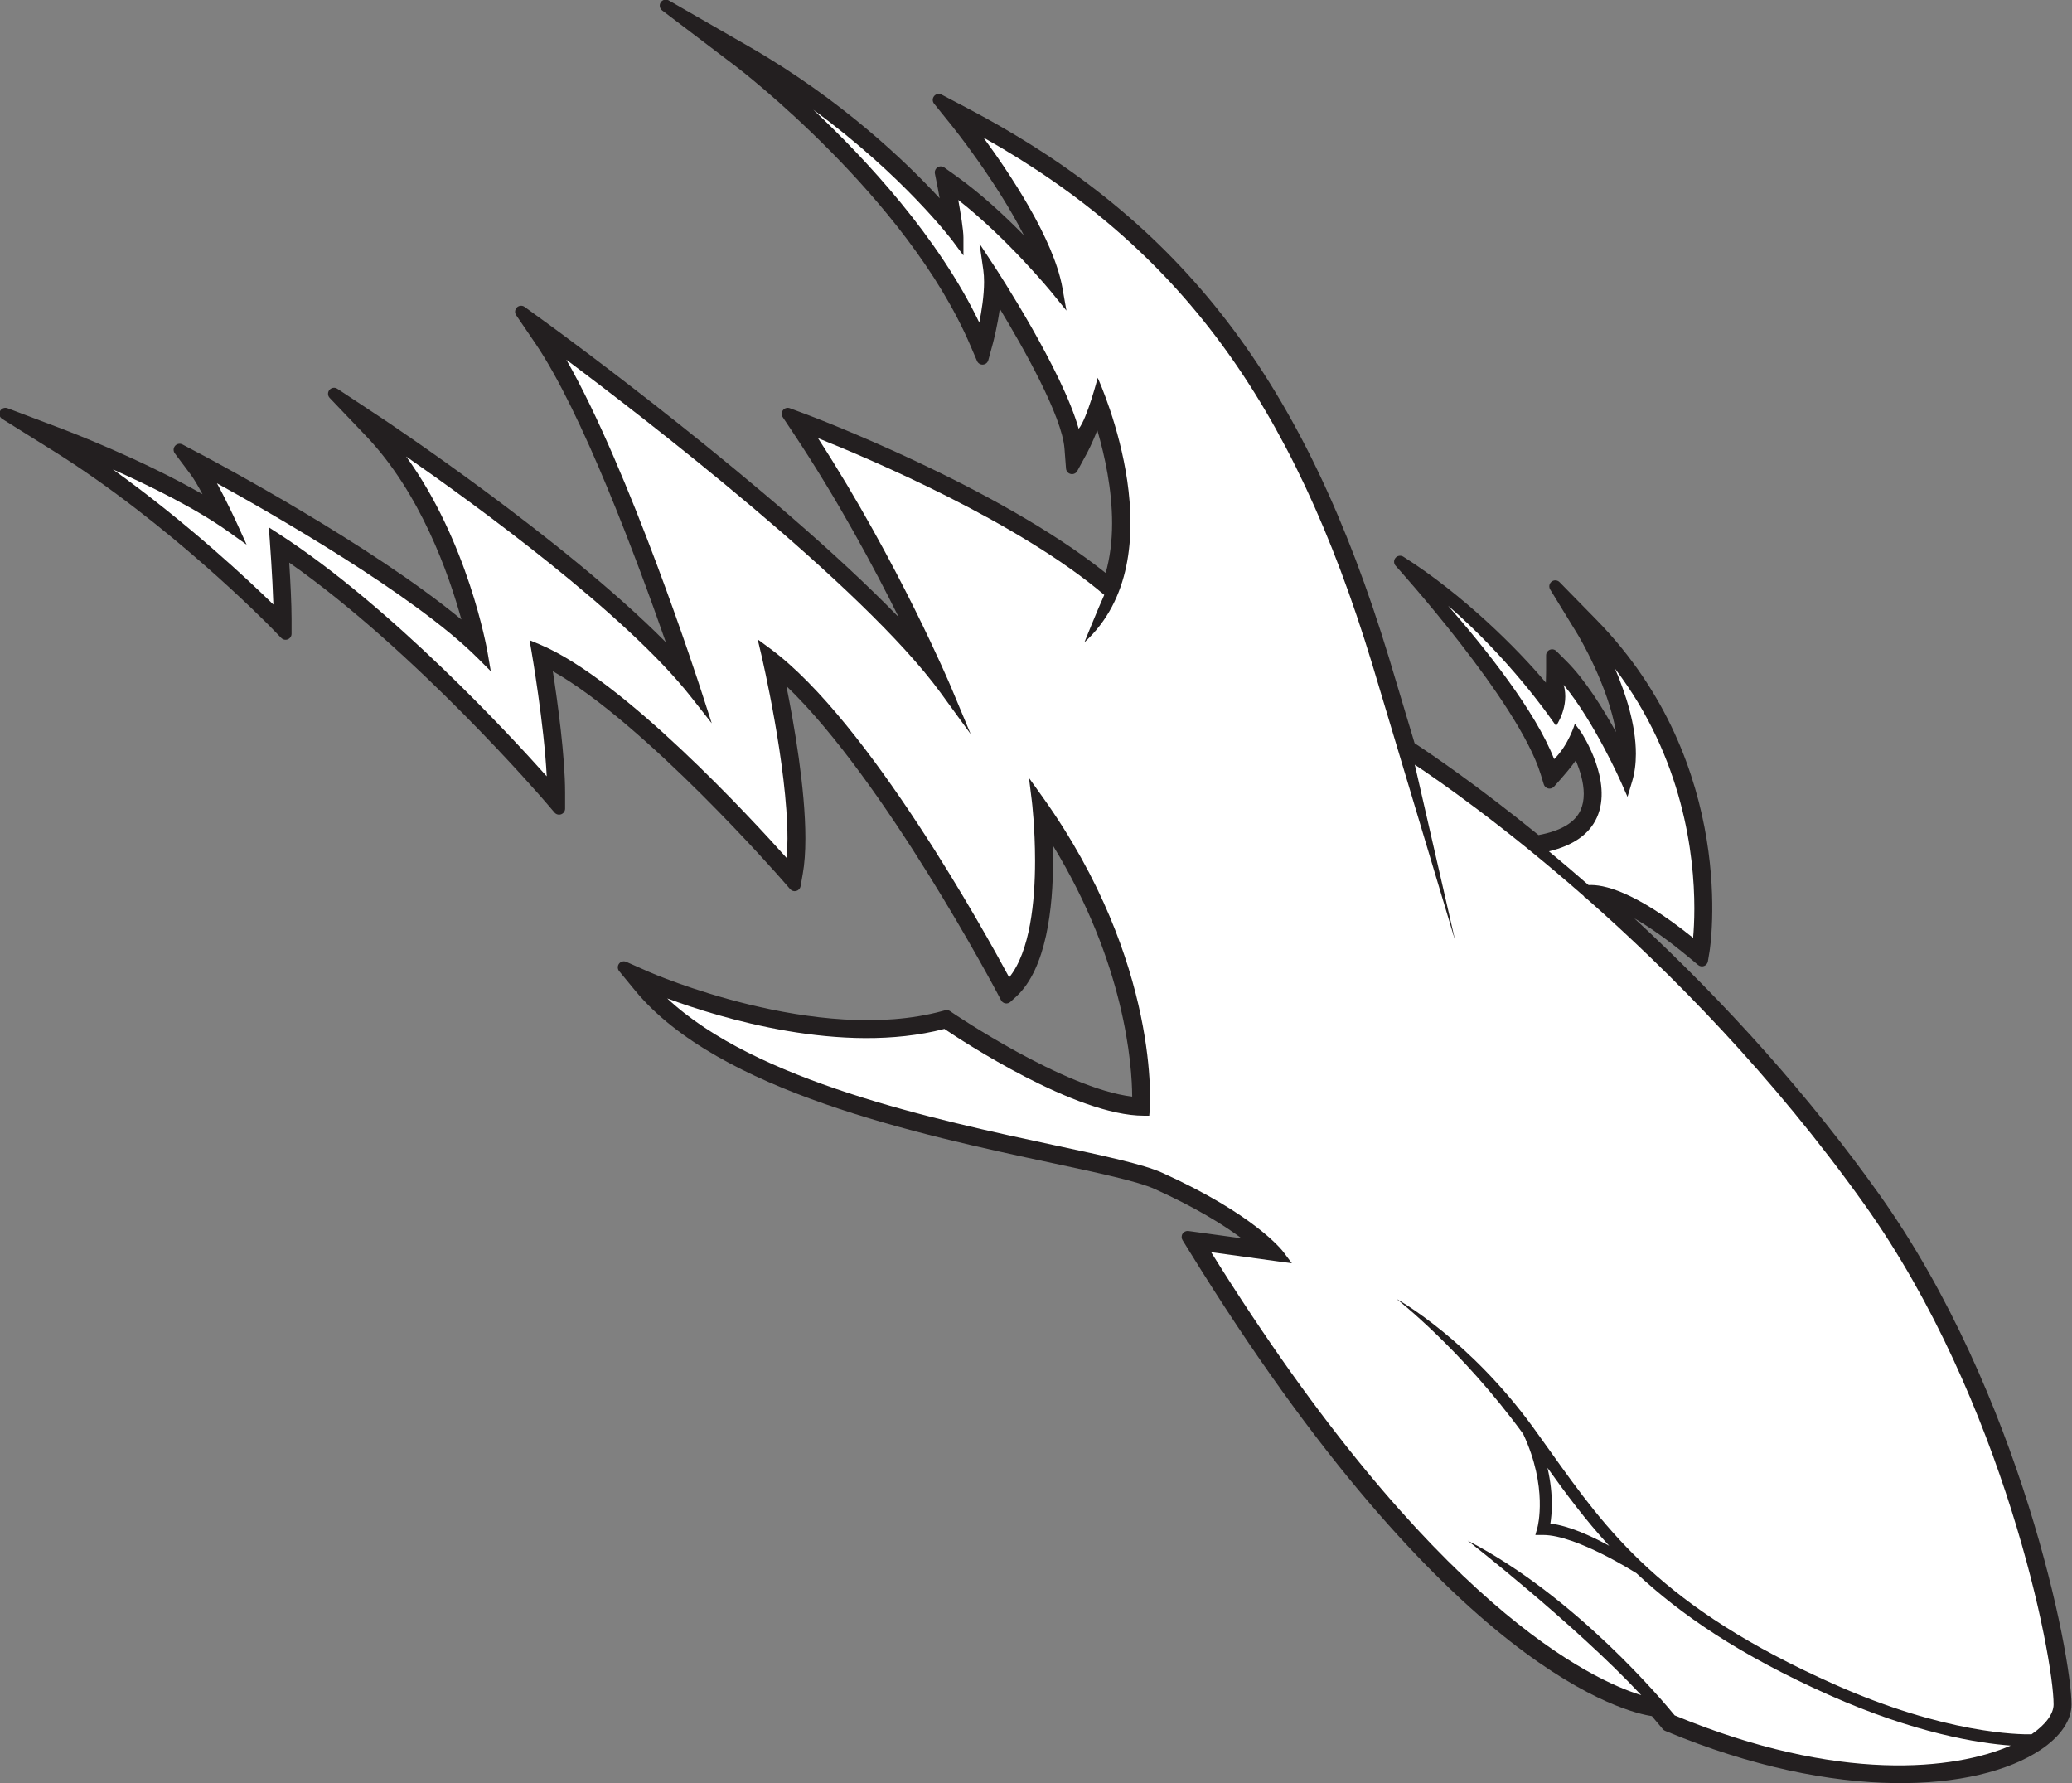 <?xml version="1.0" encoding="UTF-8" standalone="no"?>
<svg
   xmlns:dc="http://purl.org/dc/elements/1.1/"
   xmlns:cc="http://creativecommons.org/ns#"
   xmlns:rdf="http://www.w3.org/1999/02/22-rdf-syntax-ns#"
   xmlns:svg="http://www.w3.org/2000/svg"
   xmlns="http://www.w3.org/2000/svg"
   viewBox="0 0 797.093 685.853"
   height="685.853"
   width="797.093"
   xml:space="preserve"
   id="svg2"
   version="1.1"><rect x="0" y="0" width="797.093" height="685.853" fill="#808080" stroke="none"/><defs
     id="defs6" /><g
     transform="matrix(1.333,0,0,-1.333,0,685.853)"
     id="g10"><g
       transform="scale(0.1)"
       id="g12"><path
         id="path14"
         style="fill:#231f20;fill-opacity:1;fill-rule:nonzero;stroke:none"
         d="m 0,3958.75 c 3.965,8 13.32,11.67 21.664,8.52 L 184.18,3905.76 c 9.879,-3.72 223.191,-84.96 400.246,-186.63 -13.668,25.38 -25.317,45.05 -33.906,56.45 0,0.01 -46.004,61.37 -46.004,61.37 -2.289,3.1 -3.469,6.74 -3.469,10.39 0,4.01 1.387,8.03 4.168,11.25 5.25,6.18 14.082,7.86 21.277,4.07 l 67.77,-35.9 c 20.343,-10.78 476.628,-253.33 737.268,-469.19 -36.36,132.1 -118.39,365.23 -275,529.31 l -105.042,110.1 c -3.191,3.32 -4.793,7.64 -4.793,11.95 0,3.95 1.356,7.89 4.032,11.11 5.664,6.77 15.511,8.21 22.847,3.33 l 126.946,-83.94 c 5.53,-3.65 522.39,-346.59 821,-647.34 -82.69,236.68 -241.66,663.94 -376.57,862.34 l -55.42,81.49 c -2.01,2.97 -3.02,6.36 -3.02,9.74 0,4.55 1.8,9.09 5.28,12.45 6.05,5.87 15.43,6.53 22.25,1.56 l 79.7,-57.96 c 6.81,-4.97 639.08,-465.85 999.89,-837.41 -69.47,139.91 -175.49,338.34 -305.25,532.97 l -29.42,44.14 c -1.94,2.93 -2.91,6.27 -2.91,9.61 0,3.82 1.25,7.62 3.75,10.77 4.66,5.88 12.59,8.09 19.61,5.46 l 49.72,-18.54 c 5.53,-2.07 547.22,-205.14 861.81,-456.91 12.07,43.07 18.53,90.91 18.53,143.2 0,97.4 -20.68,193.59 -42.75,268.99 -14.38,-38.13 -29.81,-66.67 -30.02,-67.07 l -27.68,-50.81 c -3.67,-6.74 -11.32,-10.25 -18.84,-8.64 -7.5,1.6 -13.03,7.96 -13.66,15.59 l -4.45,57.78 c -7.17,93.62 -117.87,289.54 -186.64,403.33 -6.89,-49.02 -17.54,-90.61 -20.18,-100.57 -0.06,-0.3 -13.03,-47.78 -13.03,-47.78 -1.95,-7.11 -8.17,-12.21 -15.51,-12.72 -7.37,-0.52 -14.22,3.69 -17.1,10.47 l -19.4,45.25 c -183.7,428.54 -670.66,800.37 -675.56,804.08 0,0.02 -213.77,162.21 -213.77,162.21 -7.27,5.53 -9.01,15.77 -3.97,23.38 5.05,7.61 15.16,10.01 23.09,5.45 l 232.65,-133.67 c 266.9,-153.36 454.24,-334.25 549.09,-437.19 -2.25,12.6 -5.17,28.76 -5.17,28.76 l -8.5,42.52 c -0.24,1.14 -0.34,2.27 -0.34,3.41 0,5.8 2.92,11.3 7.93,14.53 5.95,3.87 13.66,3.69 19.47,-0.44 l 35.33,-25.22 c 70.23,-50.18 138.03,-112.96 194.54,-170.53 -79.86,156.85 -205.56,313.32 -207.06,315.16 -0.07,0.11 -52.22,64.71 -52.22,64.71 -2.54,3.18 -3.83,7.04 -3.83,10.89 0,3.9 1.32,7.8 3.93,11 5.21,6.34 14.18,8.15 21.45,4.33 l 73.47,-38.65 c 621.7,-326.63 974.65,-786.66 1218.21,-1587.81 0.01,-0.07 62.51,-208.43 73.53,-245.15 44.47,-29.11 179.22,-120.08 357.68,-265.02 63.8,11.77 105.02,35.7 121.29,71.87 6.09,13.54 9.19,29.27 9.19,46.78 0,33.38 -10.84,67.94 -23.08,96.46 -16.19,-22.32 -33.93,-42.93 -42.46,-52.51 l -20.24,-22.8 c -4.16,-4.67 -10.5,-6.76 -16.64,-5.43 -6.13,1.33 -11.03,5.86 -12.89,11.85 l -8.94,29.16 c -64.73,210.36 -415.1,597.77 -418.64,601.67 -5.82,6.41 -6.01,16.15 -0.43,22.78 5.59,6.64 15.2,8.13 22.52,3.5 171.78,-108.8 328.62,-264.51 411.41,-363.51 0.7,21.11 0.76,37.16 0.76,37.42 v 41.44 c 0,7.01 4.22,13.33 10.69,16.02 6.48,2.68 13.92,1.19 18.88,-3.76 l 29.32,-29.3 c 54.45,-54.48 105.39,-136.4 142.77,-204.59 -22.71,135.11 -106.7,275.56 -110.8,282.35 l -79.14,129.26 c -1.72,2.8 -2.56,5.94 -2.56,9.03 0,5.19 2.33,10.28 6.68,13.68 6.95,5.42 16.86,4.75 23.03,-1.55 l 106.07,-108.32 c 412.46,-421.26 327.74,-951.24 326.82,-956.54 0.02,0.07 -4.86,-29.44 -4.86,-29.44 -1.04,-6.12 -5.24,-11.21 -11.06,-13.38 -5.82,-2.16 -12.34,-1.06 -17.13,2.91 l -23.01,19.14 c -66.19,55.15 -119.12,91.45 -161.05,115.43 270.12,-249.79 507.58,-516.84 706.02,-795.39 410.52,-576.35 555.52,-1331.898 555.52,-1472.952 0,-46.008 -31.75,-92.532 -89.47,-130.996 -182.11,-121.406 -586.5,-151.984 -1079.45,53.367 -0.18,0.07 -4.26,1.789 -4.26,1.789 -2.64,1.14 -4.96,2.937 -6.76,5.195 l -2.75,3.477 c 0,0 -19.24,22.8 -28.4,33.679 -65.57,9.387 -582.73,120.879 -1335.33,1342.521 l -19.07,30.91 c -1.71,2.78 -2.55,5.94 -2.55,9.09 0,3.3 0.91,6.59 2.79,9.46 3.67,5.63 10.23,8.62 16.87,7.7 0,0 90.59,-12.45 153.21,-21.06 -52.87,39.4 -132.54,88.94 -250.49,142.18 -49.14,22.19 -158.59,45.61 -297.19,75.27 -383.24,82 -962.26,205.92 -1202.5,497.66 l -45.96,55.81 c -2.61,3.19 -3.93,7.09 -3.93,11.01 0,3.69 1.18,7.37 3.51,10.48 4.83,6.38 13.49,8.61 20.83,5.36 l 66.06,-29.18 c 4.84,-2.14 484.7,-211.39 846.52,-112.68 l 7.65,2.09 c 4.93,1.34 10.19,0.45 14.36,-2.43 l 6.57,-4.52 c 3.31,-2.27 321.74,-218.48 518.98,-242.23 -0.39,89.75 -20.06,383.48 -229.94,726.54 0.43,-15 1.56,-30.41 1.56,-45.07 0,-134.68 -18.49,-312.19 -106.63,-393 l -16.45,-15.03 c -3.92,-3.64 -9.35,-5.2 -14.63,-4.31 -5.33,0.95 -9.87,4.27 -12.37,9.03 l -10.37,19.73 c -3.34,6.37 -325.84,615.35 -609.14,886.83 22.11,-109.82 54.83,-296.39 54.83,-439.47 0,-39.74 -2.54,-74.29 -7.62,-102.71 l -6.19,-35.39 c -1.18,-6.57 -6.01,-11.89 -12.44,-13.69 -6.44,-1.78 -13.32,0.29 -17.7,5.33 l -23.61,27.12 c -4.04,4.68 -393.78,450.34 -661.27,601.64 13.71,-88.68 35.37,-245.49 35.37,-350.18 v -46.38 c 0,-7.25 -4.52,-13.74 -11.3,-16.25 -6.82,-2.53 -14.43,-0.54 -19.16,4.95 l -30.21,35.22 c -3.8,4.41 -370.9,430.91 -735.436,686.01 3.411,-55.31 6.711,-119.29 6.711,-163.03 v -42.31 c 0,-7.04 -4.273,-13.4 -10.808,-16.04 -6.539,-2.66 -14.016,-1.09 -18.953,3.96 l -29.489,30.33 c -11.886,12.21 -295.789,301.69 -628.507,509.64 L 6.332,3936.38 C -1.211,3941.09 -3.965,3950.77 0,3958.75 v 0" /><path
         id="path16"
         style="fill:#ffffff;fill-opacity:1;fill-rule:nonzero;stroke:none"
         d="m 4886.23,2438.96 c 1.76,19.82 3.57,48.56 3.57,85.14 0,152.5 -31.69,432.51 -228.86,691.54 30.39,-70.94 60.13,-161.76 60.13,-245.53 0,-27.66 -3.22,-54.56 -10.78,-79.7 l -13.38,-44.62 -18.77,42.63 c -0.84,1.93 -77.28,174.01 -165.37,280.57 17.74,-61.83 -21.93,-118.36 -21.93,-118.36 l -17.07,23.78 c -1.47,2.14 -120.25,172.89 -294.63,322.91 107.36,-122.7 251.97,-303.8 306.02,-442.64 41.77,40.61 59.8,101.96 59.8,101.96 l 17.31,-23.07 c 3.8,-5.77 93.51,-142.27 46.3,-247.24 -21.71,-48.35 -68.39,-80.97 -138.49,-97.7 36.66,-30.35 74.94,-62.85 114.53,-97.42 41.74,2.6 132.28,-16.37 301.62,-152.25 v 0" /><path
         id="path18"
         style="fill:#ffffff;fill-opacity:1;fill-rule:nonzero;stroke:none"
         d="m 788.941,3400.79 c -2.5,80.56 -10.496,187 -10.574,188.27 l -2.605,34.49 29.035,-18.8 c 325.903,-210.86 670.133,-584.33 773.013,-699.62 -7.3,148.33 -43.74,359.59 -44.16,361.95 l -5.38,30.81 28.92,-12.03 c 241.1,-100.45 612.28,-503.7 713.04,-616.46 1.46,17.55 2.36,36 2.36,55.83 0,209.02 -74.34,525.68 -75.13,529.39 l -10.85,45.68 37.72,-27.94 c 282.17,-208.99 620.28,-821.23 688.15,-947.42 60.42,74.64 74.65,219.64 74.65,336.19 0,94.85 -9.01,170.28 -9.22,172.05 l -8.3,67.09 39.31,-55 c 342.9,-480.16 309.54,-899.71 309.15,-903.9 l -1.43,-15.61 h -15.68 c -196.7,0 -525.31,216.58 -575.48,250.47 -295.28,-76.88 -649.37,32.21 -799.83,88.04 254.49,-238.78 770.55,-349.47 1120.52,-424.32 141.58,-30.34 253.46,-54.29 307.62,-78.73 266.93,-120.54 346.62,-224.09 349.9,-228.45 l 24.65,-32.89 c 0,0 -181.66,25 -233.09,32.07 C 4134.12,505.82 4599.34,295.43 4736.56,253.828 4543.69,459.922 4235.53,699.719 4235.53,699.719 4549.43,537.375 4804.88,230 4833.05,195.391 5307.62,-1.336 5642.19,38.391 5802.89,108.273 c -92.46,6.766 -275.53,35.106 -524,145.809 -259.91,115.801 -430.1,233.606 -556.02,351.309 0,0 -172.93,110.539 -269.28,110.539 h -22.61 l 6.07,21.836 c 0.37,1.14 31.09,115.937 -41.27,269.814 -178.18,244.37 -365.72,389.74 -365.72,389.74 8.53,-4.73 211.35,-119.11 394.53,-370.99 l 48.71,-67.881 c 165.29,-231.992 321.45,-451.066 819.59,-673.039 321.33,-143.23 534.53,-145.34 570.04,-144.578 40.43,27.645 63.63,58.895 63.63,86.016 0,137.703 -142.5,876.652 -545.95,1442.992 -264.95,371.99 -560.26,670.02 -804.97,885.37 -1.05,-0.33 -1.64,-0.59 -1.69,-0.64 l -3.07,4.84 c -232.11,203.8 -417.91,332.71 -487.87,379.24 l 116.76,-508.68 -240.2,800.74 c -229.53,754.88 -557.81,1200.44 -1121.5,1517.61 73.08,-99.37 202.89,-291.43 228.12,-434.25 l 11.49,-65.13 -41.74,51.34 c -1.35,1.67 -127.78,156.32 -270.44,267.92 6.64,-36.82 14.92,-86.68 14.92,-108.38 v -51.85 l -30.91,41.63 c -1.74,2.29 -141.76,188.04 -402.22,378.78 153.32,-144.03 360.67,-367.7 478.89,-613.97 6.6,32.86 13.8,77.35 13.8,117.25 0,12.02 -0.66,23.57 -2.19,34.21 l -10.89,76.14 42.22,-64.28 c 8.9,-13.56 196.76,-301.39 243.85,-469.88 24.74,29.96 54.88,147.21 54.88,147.21 9.57,-21 230.88,-517.56 -38.38,-763.38 0,0 38.67,95.87 57.35,136.93 -248.65,211.41 -681.23,394.32 -826.12,452.29 232.86,-359.79 382.51,-714.98 384.08,-718.68 l 56.57,-135.34 -86.3,118.65 c -224.52,308.7 -866.2,801.22 -1080.66,961.74 182.57,-319.09 381.11,-929.78 390.08,-957.82 l 29.6,-91.41 -59.36,75.55 c -189.22,240.79 -625.49,557.27 -822.6,694.41 178.2,-245.46 232.72,-551.93 235.19,-566.54 l 9.15,-53.19 -38.18,38.18 c -182.97,182.95 -600.973,420.94 -752.192,504.24 29.004,-52.87 57.516,-115.25 59.18,-118.92 l 26.457,-58.27 -52.051,37.21 c -94.781,67.69 -229.203,133.42 -333.965,180.03 215.61,-154.26 394.535,-322.72 463.242,-389.95 v 0" /><path
         id="path20"
         style="fill:#ffffff;fill-opacity:1;fill-rule:nonzero;stroke:none"
         d="m 4474.3,748.918 c 53.57,-6.496 117.93,-35.852 169.68,-64.152 -69.39,75.351 -124.74,150.422 -177.93,224.757 9.3,-40.468 12.45,-76.007 12.45,-104.503 0,-24.09 -2.07,-42.938 -4.2,-56.102 v 0" /></g></g></svg>